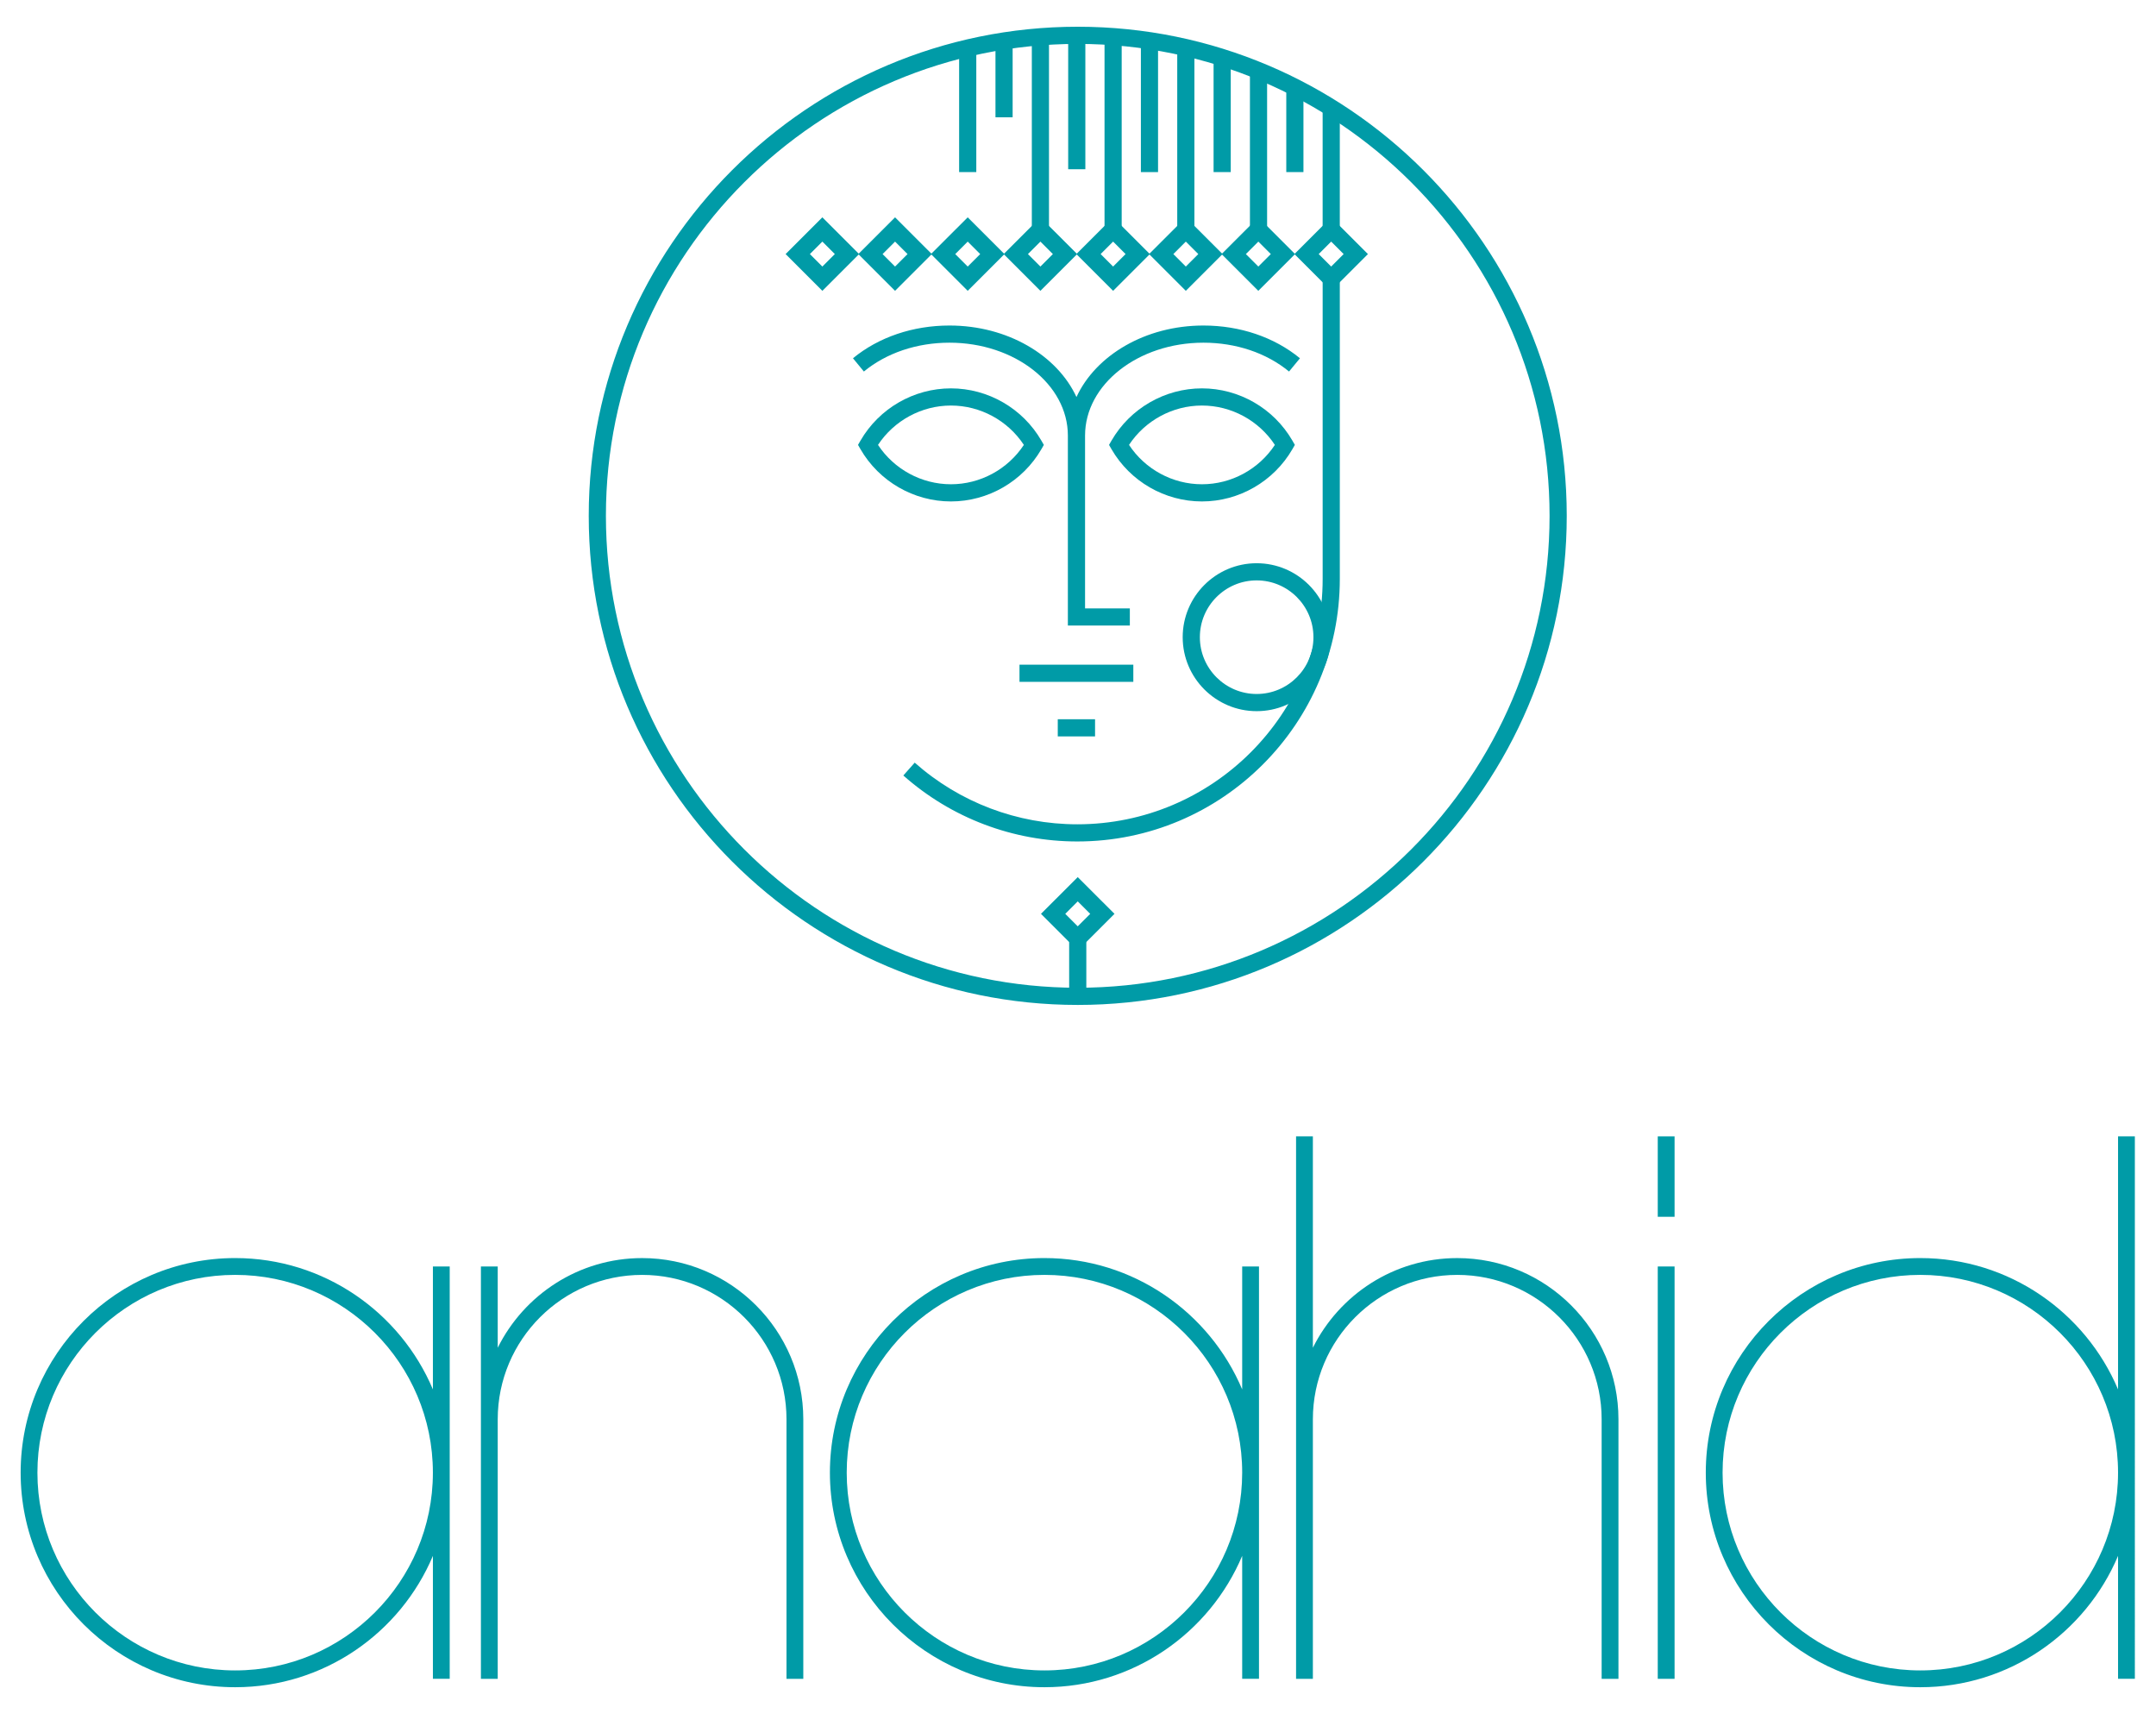<?xml version="1.0" encoding="utf-8"?>
<!-- Generator: Adobe Illustrator 17.0.0, SVG Export Plug-In . SVG Version: 6.00 Build 0)  -->
<!DOCTYPE svg PUBLIC "-//W3C//DTD SVG 1.1//EN" "http://www.w3.org/Graphics/SVG/1.1/DTD/svg11.dtd">
<svg version="1.1" id="Layer_1" xmlns="http://www.w3.org/2000/svg" xmlns:xlink="http://www.w3.org/1999/xlink" x="0px" y="0px"
	 width="141.73px" height="113.439px" viewBox="0 0 141.73 113.439" enable-background="new 0 0 141.73 113.439"
	 xml:space="preserve">
<g id="XMLID_730_">
	<g id="XMLID_746_">
		<rect id="XMLID_810_" x="72.609" y="2.493" fill="#009BA7" width="1.128" height="13.084"/>
		<rect id="XMLID_809_" x="77.389" y="3.385" fill="#009BA7" width="1.128" height="12.192"/>
		<rect id="XMLID_808_" x="82.168" y="4.772" fill="#009BA7" width="1.128" height="10.805"/>
		<rect id="XMLID_807_" x="74.999" y="2.681" fill="#009BA7" width="1.128" height="8.63"/>
		<rect id="XMLID_806_" x="70.22" y="2.493" fill="#009BA7" width="1.128" height="8.63"/>
		<rect id="XMLID_805_" x="67.83" y="2.493" fill="#009BA7" width="1.128" height="13.084"/>
		<rect id="XMLID_804_" x="65.44" y="2.681" fill="#009BA7" width="1.128" height="5.028"/>
		<rect id="XMLID_803_" x="63.051" y="3.134" fill="#009BA7" width="1.128" height="8.176"/>
		<rect id="XMLID_802_" x="79.778" y="3.793" fill="#009BA7" width="1.128" height="7.517"/>
		<rect id="XMLID_801_" x="84.557" y="5.848" fill="#009BA7" width="1.128" height="5.462"/>
		<rect id="XMLID_800_" x="86.947" y="7.227" fill="#009BA7" width="1.128" height="8.35"/>
		<path id="XMLID_799_" fill="#009BA7" d="M70.2,41.114h4.073v-1.128h-2.944V28.628c0-3.366,3.491-6.105,7.781-6.105
			c2.145,0,4.144,0.673,5.629,1.895l0.717-0.871c-1.687-1.387-3.94-2.152-6.346-2.152c-3.816,0-7.078,1.957-8.346,4.7
			c-1.267-2.743-4.53-4.7-8.346-4.7c-2.406,0-4.659,0.764-6.346,2.152l0.717,0.871c1.485-1.222,3.484-1.895,5.629-1.895
			c4.291,0,7.781,2.739,7.781,6.105V41.114z"/>
		<rect id="XMLID_798_" x="69.535" y="47.272" fill="#009BA7" width="2.451" height="1.128"/>
		<path id="XMLID_795_" fill="#009BA7" d="M62.512,32.957c-2.442,0-4.72-1.315-5.945-3.433l-0.163-0.283l0.163-0.283
			c1.225-2.117,3.503-3.433,5.945-3.433s4.72,1.315,5.945,3.433l0.163,0.283l-0.163,0.283
			C67.232,31.641,64.954,32.957,62.512,32.957z M57.718,29.241c1.057,1.604,2.864,2.587,4.794,2.587c1.93,0,3.737-0.983,4.794-2.587
			c-1.057-1.604-2.864-2.587-4.794-2.587C60.582,26.655,58.775,27.638,57.718,29.241z"/>
		<path id="XMLID_792_" fill="#009BA7" d="M70.848,66.049c-17.725,0-32.146-14.42-32.146-32.146
			c0-17.725,14.42-32.146,32.146-32.146s32.146,14.42,32.146,32.146C102.994,51.629,88.573,66.049,70.848,66.049z M70.848,2.886
			c-17.103,0-31.017,13.914-31.017,31.017c0,17.103,13.914,31.017,31.017,31.017s31.017-13.914,31.017-31.017
			C101.865,16.801,87.951,2.886,70.848,2.886z"/>
		<rect id="XMLID_791_" x="70.284" y="61.434" fill="#009BA7" width="1.128" height="4.051"/>
		<path id="XMLID_788_" fill="#009BA7" d="M79.013,32.957c-2.442,0-4.72-1.315-5.945-3.433l-0.163-0.283l0.163-0.283
			c1.225-2.117,3.504-3.433,5.945-3.433c2.442,0,4.72,1.315,5.945,3.433l0.163,0.283l-0.163,0.283
			C83.732,31.641,81.454,32.957,79.013,32.957z M74.219,29.241c1.057,1.604,2.864,2.587,4.794,2.587s3.737-0.983,4.794-2.587
			c-1.057-1.604-2.864-2.587-4.794-2.587S75.276,27.638,74.219,29.241z"/>
		<rect id="XMLID_787_" x="67.019" y="43.686" fill="#009BA7" width="7.483" height="1.128"/>
		<path id="XMLID_786_" fill="#009BA7" d="M70.821,55.305c-4.22,0-8.283-1.54-11.438-4.336l0.748-0.844
			c2.949,2.613,6.746,4.052,10.69,4.052c8.892,0,16.127-7.234,16.127-16.126V17.897h1.128V38.05
			C88.075,47.564,80.335,55.305,70.821,55.305z"/>
		<g id="XMLID_782_">
			<path id="XMLID_783_" fill="#009BA7" d="M87.508,19.115l-2.416-2.416l2.416-2.415l2.416,2.415L87.508,19.115z M86.688,16.699
				l0.82,0.82l0.82-0.82l-0.82-0.82L86.688,16.699z"/>
		</g>
		<g id="XMLID_778_">
			<path id="XMLID_779_" fill="#009BA7" d="M82.719,19.115l-2.416-2.416l2.416-2.415l2.416,2.415L82.719,19.115z M81.9,16.699
				l0.82,0.82l0.82-0.82l-0.82-0.82L81.9,16.699z"/>
		</g>
		<g id="XMLID_774_">
			<path id="XMLID_775_" fill="#009BA7" d="M77.953,19.115l-2.416-2.416l2.416-2.415l2.416,2.415L77.953,19.115z M77.133,16.699
				l0.82,0.82l0.82-0.82l-0.82-0.82L77.133,16.699z"/>
		</g>
		<g id="XMLID_770_">
			<path id="XMLID_771_" fill="#009BA7" d="M73.173,19.115l-2.416-2.416l2.416-2.415l2.416,2.415L73.173,19.115z M72.353,16.699
				l0.82,0.82l0.82-0.82l-0.82-0.82L72.353,16.699z"/>
		</g>
		<g id="XMLID_766_">
			<path id="XMLID_767_" fill="#009BA7" d="M68.394,19.115l-2.416-2.416l2.416-2.415l2.416,2.415L68.394,19.115z M67.574,16.699
				l0.82,0.82l0.82-0.82l-0.82-0.82L67.574,16.699z"/>
		</g>
		<g id="XMLID_762_">
			<path id="XMLID_763_" fill="#009BA7" d="M63.615,19.115l-2.416-2.416l2.416-2.415l2.416,2.415L63.615,19.115z M62.795,16.699
				l0.82,0.82l0.82-0.82l-0.82-0.82L62.795,16.699z"/>
		</g>
		<g id="XMLID_758_">
			<path id="XMLID_759_" fill="#009BA7" d="M58.839,19.115l-2.416-2.416l2.416-2.415l2.416,2.415L58.839,19.115z M58.019,16.699
				l0.82,0.82l0.82-0.82l-0.82-0.82L58.019,16.699z"/>
		</g>
		<g id="XMLID_754_">
			<path id="XMLID_755_" fill="#009BA7" d="M54.06,19.115l-2.416-2.416l2.416-2.415l2.416,2.415L54.06,19.115z M53.24,16.699
				l0.82,0.82l0.82-0.82l-0.82-0.82L53.24,16.699z"/>
		</g>
		<g id="XMLID_750_">
			<path id="XMLID_751_" fill="#009BA7" d="M70.848,62.477l-2.416-2.415l2.416-2.415l2.416,2.415L70.848,62.477z M70.028,60.062
				l0.82,0.82l0.82-0.82l-0.82-0.82L70.028,60.062z"/>
		</g>
		<path id="XMLID_747_" fill="#009BA7" d="M82.609,46.741c-2.681,0-4.862-2.181-4.862-4.861s2.181-4.862,4.862-4.862
			c2.681,0,4.861,2.181,4.861,4.862S85.289,46.741,82.609,46.741z M82.609,38.146c-2.059,0-3.733,1.675-3.733,3.733
			c0,2.059,1.675,3.733,3.733,3.733c2.059,0,3.733-1.675,3.733-3.733C86.342,39.821,84.667,38.146,82.609,38.146z"/>
	</g>
	<g id="XMLID_731_">
		<path id="XMLID_745_" fill="#009BA7" d="M42.211,82.687c-4.154,0-7.756,2.404-9.492,5.893v-5.341h-1.105v27.101h1.105V93.283
			c0-5.234,4.258-9.491,9.492-9.491s9.491,4.258,9.491,9.491v17.058h1.105V93.283C52.807,87.44,48.053,82.687,42.211,82.687z"/>
		<path id="XMLID_744_" fill="#009BA7" d="M95.796,82.687c-4.154,0-7.755,2.404-9.491,5.893V74.687H85.2v35.653h1.105V93.283
			c0-5.234,4.258-9.491,9.491-9.491s9.492,4.258,9.492,9.491v17.058h1.105V93.283C106.392,87.44,101.639,82.687,95.796,82.687z"/>
		<g id="XMLID_741_">
			<rect id="XMLID_743_" x="108.977" y="74.687" fill="#009BA7" width="1.105" height="5.286"/>
			<rect id="XMLID_742_" x="108.977" y="83.239" fill="#009BA7" width="1.105" height="27.101"/>
		</g>
		<path id="XMLID_738_" fill="#009BA7" d="M28.458,83.239v8.08c-2.141-5.067-7.161-8.633-12.998-8.633
			c-7.777,0-14.103,6.327-14.103,14.103c0,7.777,6.327,14.103,14.103,14.103c5.837,0,10.858-3.565,12.998-8.633v8.08h1.105V83.239
			H28.458z M15.459,109.788c-7.167,0-12.999-5.831-12.999-12.999s5.831-12.998,12.999-12.998s12.998,5.831,12.998,12.998
			S22.627,109.788,15.459,109.788z"/>
		<path id="XMLID_735_" fill="#009BA7" d="M81.658,83.239v8.08c-2.141-5.067-7.161-8.633-12.999-8.633
			c-7.776,0-14.103,6.327-14.103,14.103c0,7.777,6.327,14.103,14.103,14.103c5.838,0,10.858-3.565,12.999-8.633v8.08h1.105V83.239
			H81.658z M68.659,109.788c-7.167,0-12.998-5.831-12.998-12.999s5.831-12.998,12.998-12.998s12.999,5.831,12.999,12.998
			S75.827,109.788,68.659,109.788z"/>
		<path id="XMLID_732_" fill="#009BA7" d="M139.235,74.687v16.632c-2.141-5.067-7.161-8.633-12.998-8.633
			c-7.777,0-14.103,6.327-14.103,14.103c0,7.777,6.327,14.103,14.103,14.103c5.837,0,10.858-3.565,12.998-8.633v8.08h1.105V74.687
			H139.235z M126.237,109.788c-7.167,0-12.999-5.831-12.999-12.999s5.831-12.998,12.999-12.998s12.998,5.831,12.998,12.998
			S133.404,109.788,126.237,109.788z"/>
	</g>
</g>
</svg>
